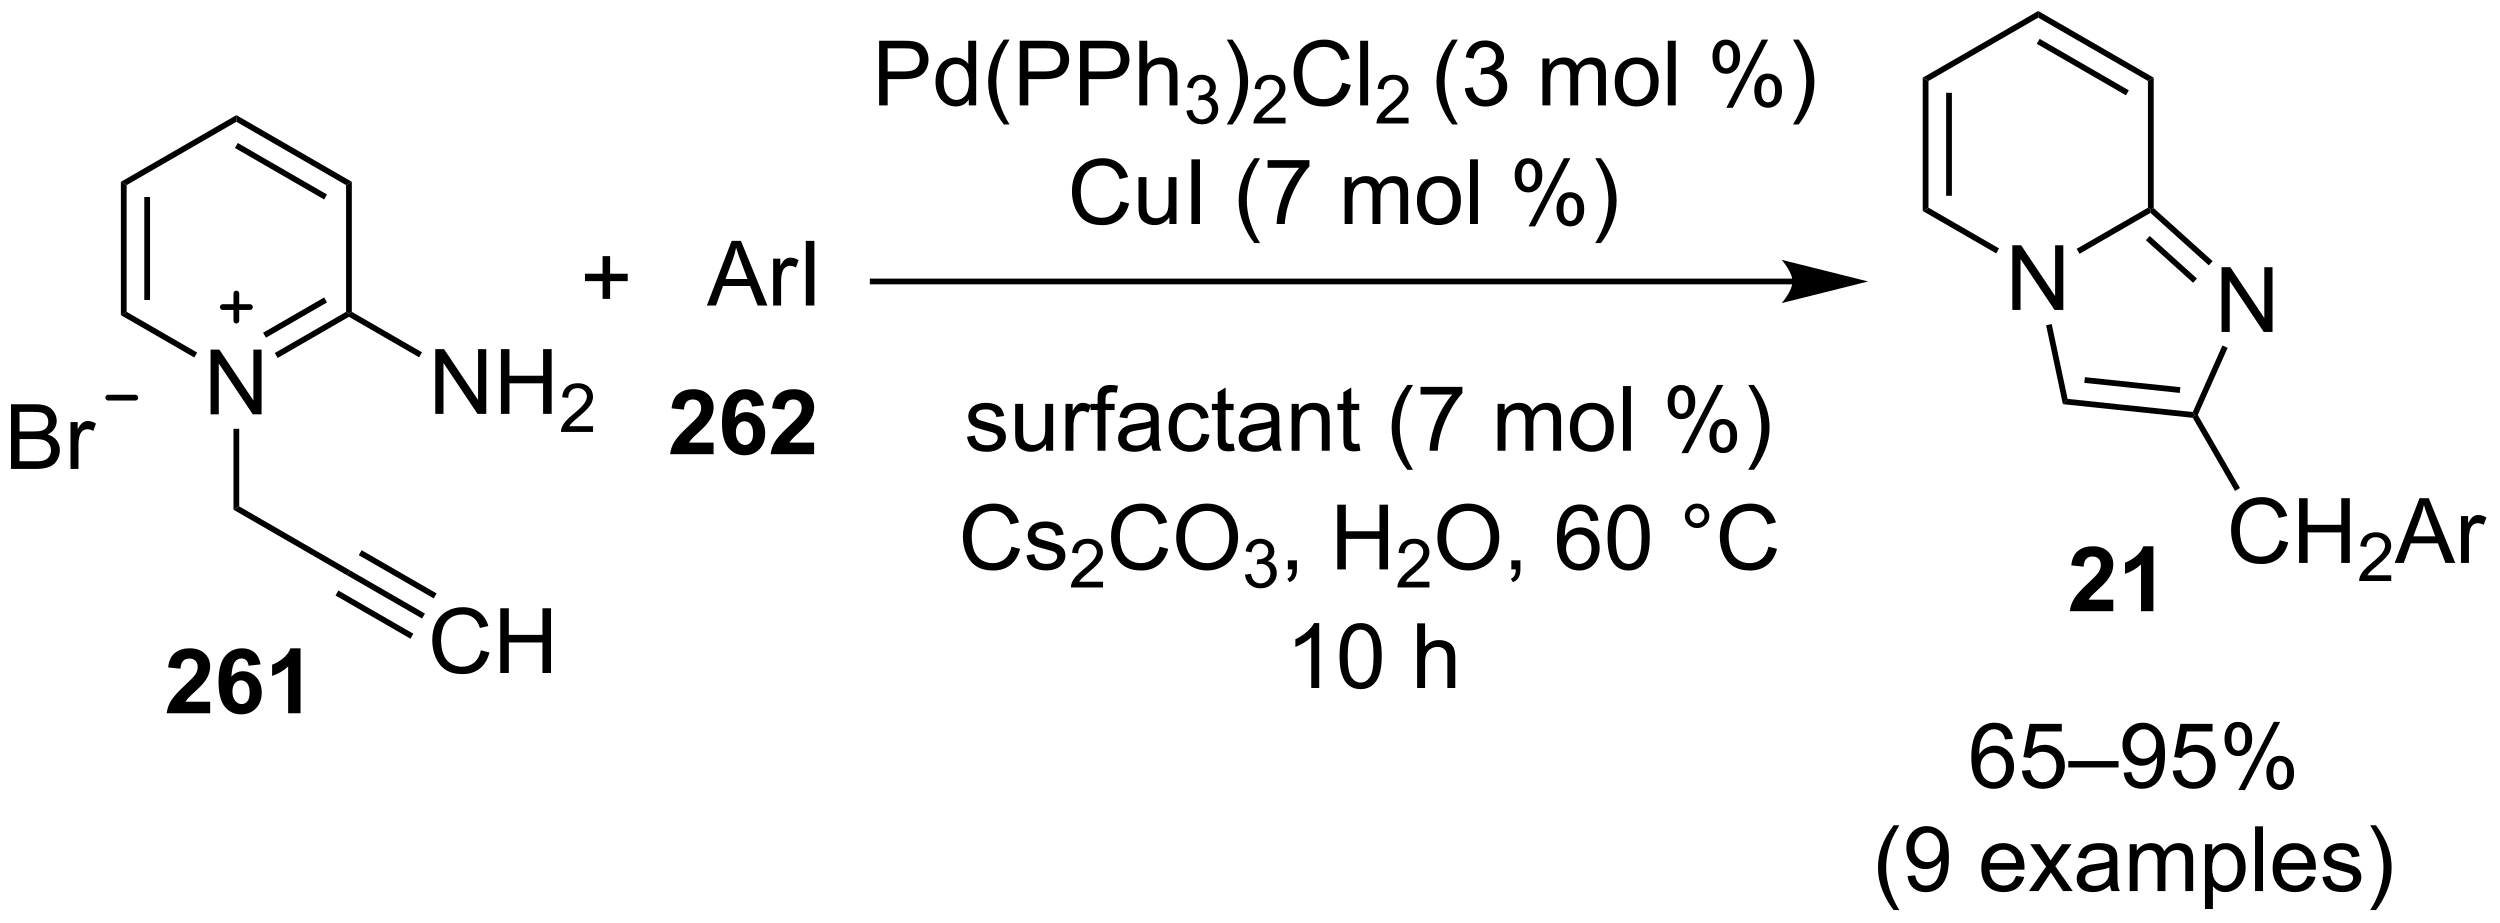 <?xml version="1.0" encoding="UTF-8"?>
<!DOCTYPE svg PUBLIC '-//W3C//DTD SVG 1.0//EN'
          'http://www.w3.org/TR/2001/REC-SVG-20010904/DTD/svg10.dtd'>
<svg stroke-dasharray="none" shape-rendering="auto" xmlns="http://www.w3.org/2000/svg" font-family="'Dialog'" text-rendering="auto" width="607" fill-opacity="1" color-interpolation="auto" color-rendering="auto" preserveAspectRatio="xMidYMid meet" font-size="12px" viewBox="0 0 607 224" fill="black" xmlns:xlink="http://www.w3.org/1999/xlink" stroke="black" image-rendering="auto" stroke-miterlimit="10" stroke-linecap="square" stroke-linejoin="miter" font-style="normal" stroke-width="1" height="224" stroke-dashoffset="0" font-weight="normal" stroke-opacity="1"
><!--Generated by the Batik Graphics2D SVG Generator--><defs id="genericDefs"
  /><g
  ><defs id="defs1"
    ><clipPath clipPathUnits="userSpaceOnUse" id="clipPath1"
      ><path d="M1.236 0.633 L228.618 0.633 L228.618 84.494 L1.236 84.494 L1.236 0.633 Z"
      /></clipPath
      ><clipPath clipPathUnits="userSpaceOnUse" id="clipPath2"
      ><path d="M0.364 17.524 L0.364 99.054 L221.424 99.054 L221.424 17.524 Z"
      /></clipPath
    ></defs
    ><g transform="scale(2.667,2.667) translate(-1.236,-0.633) matrix(1.029,0,0,1.029,0.861,-17.393)"
    ><path d="M18.994 54.177 L18.994 48.45 L19.773 48.45 L22.781 52.945 L22.781 48.45 L23.507 48.45 L23.507 54.177 L22.729 54.177 L19.721 49.677 L19.721 54.177 L18.994 54.177 Z" stroke="none" clip-path="url(#clipPath2)"
    /></g
    ><g transform="matrix(2.743,0,0,2.743,-0.998,-48.068)"
    ><path d="M11.063 33.617 L11.573 33.911 L11.573 45.125 L11.063 45.42 ZM13.135 34.96 L13.135 44.077 L13.645 44.077 L13.645 34.96 Z" stroke="none" clip-path="url(#clipPath2)"
    /></g
    ><g transform="matrix(2.743,0,0,2.743,-0.998,-48.068)"
    ><path d="M11.063 45.42 L11.573 45.125 L17.818 48.731 L17.563 49.172 Z" stroke="none" clip-path="url(#clipPath2)"
    /></g
    ><g transform="matrix(2.743,0,0,2.743,-0.998,-48.068)"
    ><path d="M24.942 49.21 L24.686 48.768 L30.997 45.125 L31.252 45.273 L31.252 45.567 ZM23.906 47.416 L29.308 44.297 L29.053 43.855 L23.651 46.974 Z" stroke="none" clip-path="url(#clipPath2)"
    /></g
    ><g transform="matrix(2.743,0,0,2.743,-0.998,-48.068)"
    ><path d="M31.507 45.125 L31.252 45.273 L30.997 45.125 L30.997 33.911 L31.507 33.617 Z" stroke="none" clip-path="url(#clipPath2)"
    /></g
    ><g transform="matrix(2.743,0,0,2.743,-0.998,-48.068)"
    ><path d="M31.507 33.617 L30.997 33.911 L21.285 28.304 L21.285 27.715 ZM29.308 34.739 L21.413 30.181 L21.157 30.622 L29.053 35.181 Z" stroke="none" clip-path="url(#clipPath2)"
    /></g
    ><g transform="matrix(2.743,0,0,2.743,-0.998,-48.068)"
    ><path d="M21.285 27.715 L21.285 28.304 L11.573 33.911 L11.063 33.617 Z" stroke="none" clip-path="url(#clipPath2)"
    /></g
    ><g transform="matrix(2.743,0,0,2.743,-0.998,-48.068)"
    ><path d="M21.03 55.481 L21.54 55.481 L21.54 62.348 L21.03 62.643 Z" stroke="none" clip-path="url(#clipPath2)"
    /></g
    ><g transform="matrix(2.743,0,0,2.743,-0.998,-48.068)"
    ><path d="M21.03 62.643 L21.54 62.348 L31.347 68.01 L31.087 68.449 Z" stroke="none" clip-path="url(#clipPath2)"
    /></g
    ><g transform="matrix(2.743,0,0,2.743,-0.998,-48.068)"
    ><path d="M38.893 54.157 L38.893 48.43 L39.672 48.43 L42.68 52.925 L42.68 48.43 L43.406 48.43 L43.406 54.157 L42.628 54.157 L39.62 49.657 L39.62 54.157 L38.893 54.157 ZM44.702 54.157 L44.702 48.43 L45.46 48.43 L45.46 50.782 L48.436 50.782 L48.436 48.43 L49.194 48.43 L49.194 54.157 L48.436 54.157 L48.436 51.456 L45.46 51.456 L45.46 54.157 L44.702 54.157 Z" stroke="none" clip-path="url(#clipPath2)"
    /></g
    ><g transform="matrix(2.743,0,0,2.743,-0.998,-48.068)"
    ><path d="M52.86 55.249 L52.86 55.757 L50.02 55.757 Q50.014 55.565 50.083 55.39 Q50.19 55.101 50.428 54.819 Q50.669 54.538 51.12 54.169 Q51.819 53.595 52.065 53.259 Q52.311 52.923 52.311 52.624 Q52.311 52.312 52.087 52.097 Q51.864 51.88 51.503 51.88 Q51.122 51.88 50.893 52.108 Q50.665 52.337 50.663 52.741 L50.12 52.687 Q50.177 52.079 50.54 51.763 Q50.903 51.444 51.514 51.444 Q52.134 51.444 52.493 51.788 Q52.854 52.13 52.854 52.636 Q52.854 52.894 52.749 53.144 Q52.643 53.392 52.397 53.667 Q52.153 53.942 51.585 54.423 Q51.11 54.821 50.975 54.964 Q50.841 55.106 50.753 55.249 L52.86 55.249 Z" stroke="none" clip-path="url(#clipPath2)"
    /></g
    ><g transform="matrix(2.743,0,0,2.743,-0.998,-48.068)"
    ><path d="M31.252 45.567 L31.252 45.273 L31.507 45.125 L37.717 48.711 L37.462 49.152 Z" stroke="none" clip-path="url(#clipPath2)"
    /></g
    ><g stroke-width="0.51" transform="matrix(2.743,0,0,2.743,-0.998,-48.068)" stroke-linejoin="round" stroke-linecap="round"
    ><path fill="none" d="M20.085 44.705 L22.485 44.705 M21.285 43.505 L21.285 45.905" clip-path="url(#clipPath2)"
    /></g
    ><g transform="matrix(2.743,0,0,2.743,-0.998,-48.068)"
    ><path d="M42.931 75.086 L43.688 75.276 Q43.451 76.211 42.832 76.704 Q42.212 77.193 41.319 77.193 Q40.392 77.193 39.811 76.816 Q39.233 76.438 38.928 75.724 Q38.626 75.008 38.626 74.188 Q38.626 73.292 38.967 72.628 Q39.311 71.961 39.941 71.615 Q40.571 71.269 41.329 71.269 Q42.188 71.269 42.774 71.706 Q43.36 72.144 43.592 72.938 L42.845 73.112 Q42.647 72.487 42.267 72.204 Q41.889 71.917 41.313 71.917 Q40.654 71.917 40.209 72.235 Q39.767 72.55 39.587 73.084 Q39.407 73.618 39.407 74.183 Q39.407 74.915 39.621 75.459 Q39.834 76.003 40.282 76.274 Q40.733 76.542 41.256 76.542 Q41.892 76.542 42.332 76.175 Q42.774 75.808 42.931 75.086 ZM44.645 77.094 L44.645 71.368 L45.403 71.368 L45.403 73.719 L48.38 73.719 L48.38 71.368 L49.138 71.368 L49.138 77.094 L48.38 77.094 L48.38 74.394 L45.403 74.394 L45.403 77.094 L44.645 77.094 Z" stroke="none" clip-path="url(#clipPath2)"
    /></g
    ><g transform="matrix(2.743,0,0,2.743,-0.998,-48.068)"
    ><path d="M31.087 68.449 L31.347 68.01 L37.979 71.834 L37.724 72.276 ZM32.119 66.667 L38.753 70.493 L39.008 70.05 L32.374 66.225 ZM30.061 70.235 L36.696 74.06 L36.95 73.618 L30.316 69.793 Z" stroke="none" clip-path="url(#clipPath2)"
    /></g
    ><g transform="matrix(2.743,0,0,2.743,-0.998,-48.068)"
    ><path d="M1.336 59.033 L1.336 53.307 L3.484 53.307 Q4.141 53.307 4.537 53.481 Q4.935 53.653 5.159 54.015 Q5.383 54.377 5.383 54.77 Q5.383 55.138 5.182 55.463 Q4.984 55.786 4.583 55.987 Q5.102 56.138 5.38 56.505 Q5.662 56.872 5.662 57.372 Q5.662 57.776 5.49 58.122 Q5.32 58.466 5.07 58.653 Q4.82 58.841 4.443 58.937 Q4.068 59.033 3.521 59.033 L1.336 59.033 ZM2.094 55.713 L3.333 55.713 Q3.836 55.713 4.055 55.645 Q4.344 55.559 4.49 55.362 Q4.638 55.161 4.638 54.862 Q4.638 54.575 4.5 54.359 Q4.365 54.143 4.109 54.062 Q3.857 53.981 3.24 53.981 L2.094 53.981 L2.094 55.713 ZM2.094 58.356 L3.521 58.356 Q3.888 58.356 4.037 58.33 Q4.297 58.283 4.471 58.174 Q4.648 58.065 4.76 57.856 Q4.875 57.645 4.875 57.372 Q4.875 57.052 4.711 56.817 Q4.547 56.58 4.255 56.484 Q3.966 56.388 3.419 56.388 L2.094 56.388 L2.094 58.356 ZM6.607 59.033 L6.607 54.885 L7.24 54.885 L7.24 55.513 Q7.482 55.073 7.685 54.932 Q7.891 54.791 8.138 54.791 Q8.492 54.791 8.859 55.018 L8.617 55.669 Q8.359 55.518 8.102 55.518 Q7.872 55.518 7.688 55.656 Q7.505 55.794 7.427 56.041 Q7.31 56.416 7.31 56.862 L7.31 59.033 L6.607 59.033 Z" stroke="none" clip-path="url(#clipPath2)"
    /></g
    ><g stroke-width="0.51" transform="matrix(2.743,0,0,2.743,-0.998,-48.068)" stroke-linejoin="round" stroke-linecap="round"
    ><path fill="none" d="M9.943 52.722 L12.343 52.722" clip-path="url(#clipPath2)"
    /></g
    ><g transform="matrix(2.743,0,0,2.743,-0.998,-48.068)"
    ><path d="M53.704 43.98 L53.704 42.409 L52.144 42.409 L52.144 41.753 L53.704 41.753 L53.704 40.196 L54.368 40.196 L54.368 41.753 L55.925 41.753 L55.925 42.409 L54.368 42.409 L54.368 43.98 L53.704 43.98 Z" stroke="none" clip-path="url(#clipPath2)"
    /></g
    ><g transform="matrix(2.743,0,0,2.743,-0.998,-48.068)"
    ><path d="M62.931 44.571 L65.131 38.844 L65.949 38.844 L68.293 44.571 L67.428 44.571 L66.761 42.837 L64.365 42.837 L63.738 44.571 L62.931 44.571 ZM64.584 42.219 L66.527 42.219 L65.928 40.633 Q65.654 39.909 65.522 39.446 Q65.412 39.995 65.214 40.54 L64.584 42.219 ZM68.8 44.571 L68.8 40.422 L69.433 40.422 L69.433 41.05 Q69.675 40.61 69.878 40.469 Q70.084 40.329 70.332 40.329 Q70.686 40.329 71.053 40.555 L70.811 41.206 Q70.553 41.055 70.295 41.055 Q70.066 41.055 69.881 41.193 Q69.699 41.331 69.621 41.579 Q69.503 41.954 69.503 42.399 L69.503 44.571 L68.8 44.571 ZM71.691 44.571 L71.691 38.844 L72.449 38.844 L72.449 44.571 L71.691 44.571 Z" stroke="none" clip-path="url(#clipPath2)"
    /></g
    ><g transform="matrix(2.743,0,0,2.743,-0.998,-48.068)"
    ><path d="M78.179 26.854 L78.179 21.127 L80.34 21.127 Q80.91 21.127 81.21 21.182 Q81.632 21.252 81.916 21.45 Q82.202 21.645 82.376 22.002 Q82.551 22.356 82.551 22.784 Q82.551 23.513 82.085 24.02 Q81.621 24.526 80.405 24.526 L78.936 24.526 L78.936 26.854 L78.179 26.854 ZM78.936 23.849 L80.418 23.849 Q81.153 23.849 81.46 23.575 Q81.77 23.302 81.77 22.807 Q81.77 22.448 81.587 22.192 Q81.405 21.934 81.108 21.854 Q80.918 21.802 80.403 21.802 L78.936 21.802 L78.936 23.849 ZM86.116 26.854 L86.116 26.33 Q85.723 26.948 84.957 26.948 Q84.46 26.948 84.043 26.674 Q83.629 26.401 83.4 25.911 Q83.171 25.419 83.171 24.784 Q83.171 24.161 83.376 23.656 Q83.585 23.151 83.999 22.882 Q84.413 22.612 84.926 22.612 Q85.301 22.612 85.593 22.77 Q85.887 22.927 86.069 23.182 L86.069 21.127 L86.77 21.127 L86.77 26.854 L86.116 26.854 ZM83.895 24.784 Q83.895 25.58 84.231 25.976 Q84.567 26.369 85.022 26.369 Q85.483 26.369 85.806 25.992 Q86.129 25.614 86.129 24.841 Q86.129 23.989 85.801 23.591 Q85.473 23.192 84.991 23.192 Q84.522 23.192 84.207 23.575 Q83.895 23.958 83.895 24.784 ZM89.219 28.539 Q88.636 27.804 88.232 26.82 Q87.831 25.833 87.831 24.778 Q87.831 23.849 88.133 22.997 Q88.485 22.01 89.219 21.028 L89.722 21.028 Q89.25 21.841 89.097 22.19 Q88.86 22.729 88.722 23.315 Q88.555 24.044 88.555 24.784 Q88.555 26.661 89.722 28.539 L89.219 28.539 ZM90.628 26.854 L90.628 21.127 L92.789 21.127 Q93.36 21.127 93.659 21.182 Q94.081 21.252 94.365 21.45 Q94.651 21.645 94.826 22.002 Q95 22.356 95 22.784 Q95 23.513 94.534 24.02 Q94.07 24.526 92.854 24.526 L91.386 24.526 L91.386 26.854 L90.628 26.854 ZM91.386 23.849 L92.867 23.849 Q93.602 23.849 93.909 23.575 Q94.219 23.302 94.219 22.807 Q94.219 22.448 94.037 22.192 Q93.854 21.934 93.558 21.854 Q93.367 21.802 92.852 21.802 L91.386 21.802 L91.386 23.849 ZM95.964 26.854 L95.964 21.127 L98.125 21.127 Q98.695 21.127 98.995 21.182 Q99.417 21.252 99.701 21.45 Q99.987 21.645 100.162 22.002 Q100.336 22.356 100.336 22.784 Q100.336 23.513 99.87 24.02 Q99.406 24.526 98.19 24.526 L96.722 24.526 L96.722 26.854 L95.964 26.854 ZM96.722 23.849 L98.203 23.849 Q98.938 23.849 99.245 23.575 Q99.555 23.302 99.555 22.807 Q99.555 22.448 99.373 22.192 Q99.19 21.934 98.893 21.854 Q98.703 21.802 98.188 21.802 L96.722 21.802 L96.722 23.849 ZM101.211 26.854 L101.211 21.127 L101.914 21.127 L101.914 23.182 Q102.406 22.612 103.156 22.612 Q103.617 22.612 103.956 22.794 Q104.297 22.974 104.443 23.294 Q104.589 23.614 104.589 24.224 L104.589 26.854 L103.886 26.854 L103.886 24.224 Q103.886 23.698 103.656 23.458 Q103.43 23.216 103.011 23.216 Q102.698 23.216 102.422 23.38 Q102.149 23.541 102.031 23.82 Q101.914 24.096 101.914 24.583 L101.914 26.854 L101.211 26.854 Z" stroke="none" clip-path="url(#clipPath2)"
    /></g
    ><g transform="matrix(2.743,0,0,2.743,-0.998,-48.068)"
    ><path d="M105.384 27.319 L105.911 27.249 Q106.003 27.698 106.22 27.895 Q106.438 28.093 106.753 28.093 Q107.124 28.093 107.38 27.835 Q107.638 27.577 107.638 27.196 Q107.638 26.833 107.399 26.598 Q107.163 26.362 106.796 26.362 Q106.647 26.362 106.425 26.421 L106.483 25.958 Q106.536 25.964 106.567 25.964 Q106.905 25.964 107.175 25.788 Q107.444 25.612 107.444 25.245 Q107.444 24.956 107.247 24.766 Q107.052 24.575 106.741 24.575 Q106.433 24.575 106.228 24.768 Q106.022 24.962 105.964 25.348 L105.436 25.255 Q105.534 24.723 105.876 24.432 Q106.22 24.141 106.73 24.141 Q107.081 24.141 107.376 24.292 Q107.673 24.442 107.829 24.704 Q107.985 24.964 107.985 25.256 Q107.985 25.536 107.835 25.764 Q107.686 25.993 107.394 26.128 Q107.774 26.215 107.985 26.493 Q108.196 26.768 108.196 27.184 Q108.196 27.747 107.786 28.139 Q107.376 28.53 106.749 28.53 Q106.184 28.53 105.809 28.194 Q105.436 27.856 105.384 27.319 Z" stroke="none" clip-path="url(#clipPath2)"
    /></g
    ><g transform="matrix(2.743,0,0,2.743,-0.998,-48.068)"
    ><path d="M109.458 28.539 L108.953 28.539 Q110.122 26.661 110.122 24.784 Q110.122 24.049 109.953 23.325 Q109.82 22.739 109.583 22.2 Q109.43 21.849 108.953 21.028 L109.458 21.028 Q110.193 22.01 110.544 22.997 Q110.844 23.849 110.844 24.778 Q110.844 25.833 110.44 26.82 Q110.036 27.804 109.458 28.539 Z" stroke="none" clip-path="url(#clipPath2)"
    /></g
    ><g transform="matrix(2.743,0,0,2.743,-0.998,-48.068)"
    ><path d="M114.154 27.946 L114.154 28.454 L111.314 28.454 Q111.308 28.262 111.377 28.087 Q111.484 27.798 111.722 27.516 Q111.963 27.235 112.414 26.866 Q113.113 26.292 113.359 25.956 Q113.605 25.62 113.605 25.321 Q113.605 25.009 113.381 24.794 Q113.158 24.577 112.797 24.577 Q112.416 24.577 112.187 24.805 Q111.959 25.034 111.957 25.438 L111.414 25.384 Q111.471 24.776 111.834 24.46 Q112.197 24.141 112.808 24.141 Q113.428 24.141 113.787 24.485 Q114.148 24.827 114.148 25.333 Q114.148 25.59 114.043 25.84 Q113.937 26.089 113.691 26.364 Q113.447 26.639 112.879 27.12 Q112.404 27.518 112.269 27.661 Q112.135 27.803 112.047 27.946 L114.154 27.946 Z" stroke="none" clip-path="url(#clipPath2)"
    /></g
    ><g transform="matrix(2.743,0,0,2.743,-0.998,-48.068)"
    ><path d="M119.173 24.846 L119.931 25.036 Q119.694 25.971 119.074 26.463 Q118.454 26.953 117.561 26.953 Q116.634 26.953 116.053 26.575 Q115.475 26.198 115.17 25.484 Q114.868 24.768 114.868 23.948 Q114.868 23.052 115.209 22.388 Q115.553 21.721 116.183 21.375 Q116.814 21.028 117.571 21.028 Q118.431 21.028 119.017 21.466 Q119.603 21.903 119.834 22.698 L119.087 22.872 Q118.889 22.247 118.509 21.963 Q118.131 21.677 117.556 21.677 Q116.897 21.677 116.451 21.994 Q116.009 22.309 115.829 22.843 Q115.649 23.377 115.649 23.942 Q115.649 24.674 115.863 25.218 Q116.076 25.763 116.524 26.034 Q116.975 26.302 117.498 26.302 Q118.134 26.302 118.574 25.934 Q119.017 25.567 119.173 24.846 ZM120.76 26.854 L120.76 21.127 L121.463 21.127 L121.463 26.854 L120.76 26.854 Z" stroke="none" clip-path="url(#clipPath2)"
    /></g
    ><g transform="matrix(2.743,0,0,2.743,-0.998,-48.068)"
    ><path d="M125.046 27.946 L125.046 28.454 L122.206 28.454 Q122.2 28.262 122.268 28.087 Q122.376 27.798 122.614 27.516 Q122.854 27.235 123.305 26.866 Q124.005 26.292 124.251 25.956 Q124.497 25.62 124.497 25.321 Q124.497 25.009 124.272 24.794 Q124.05 24.577 123.688 24.577 Q123.308 24.577 123.079 24.805 Q122.85 25.034 122.849 25.438 L122.305 25.384 Q122.362 24.776 122.725 24.46 Q123.089 24.141 123.7 24.141 Q124.319 24.141 124.679 24.485 Q125.04 24.827 125.04 25.333 Q125.04 25.59 124.934 25.84 Q124.829 26.089 124.583 26.364 Q124.339 26.639 123.77 27.12 Q123.296 27.518 123.161 27.661 Q123.026 27.803 122.938 27.946 L125.046 27.946 Z" stroke="none" clip-path="url(#clipPath2)"
    /></g
    ><g transform="matrix(2.743,0,0,2.743,-0.998,-48.068)"
    ><path d="M128.901 28.539 Q128.317 27.804 127.914 26.82 Q127.513 25.833 127.513 24.778 Q127.513 23.849 127.815 22.997 Q128.166 22.01 128.901 21.028 L129.403 21.028 Q128.932 21.841 128.778 22.19 Q128.541 22.729 128.403 23.315 Q128.237 24.044 128.237 24.784 Q128.237 26.661 129.403 28.539 L128.901 28.539 ZM130.028 25.341 L130.731 25.247 Q130.854 25.846 131.143 26.109 Q131.434 26.372 131.854 26.372 Q132.349 26.372 132.69 26.028 Q133.033 25.684 133.033 25.177 Q133.033 24.692 132.716 24.38 Q132.401 24.065 131.911 24.065 Q131.713 24.065 131.416 24.143 L131.494 23.526 Q131.565 23.534 131.606 23.534 Q132.057 23.534 132.416 23.299 Q132.776 23.065 132.776 22.575 Q132.776 22.19 132.513 21.937 Q132.252 21.682 131.838 21.682 Q131.427 21.682 131.153 21.94 Q130.88 22.198 130.802 22.713 L130.099 22.588 Q130.229 21.88 130.684 21.492 Q131.143 21.104 131.822 21.104 Q132.291 21.104 132.684 21.304 Q133.08 21.505 133.289 21.854 Q133.497 22.2 133.497 22.591 Q133.497 22.963 133.296 23.268 Q133.099 23.573 132.708 23.752 Q133.216 23.869 133.497 24.239 Q133.778 24.606 133.778 25.161 Q133.778 25.911 133.231 26.434 Q132.684 26.955 131.849 26.955 Q131.096 26.955 130.596 26.507 Q130.099 26.057 130.028 25.341 ZM136.893 26.854 L136.893 22.705 L137.52 22.705 L137.52 23.286 Q137.716 22.981 138.039 22.797 Q138.364 22.612 138.778 22.612 Q139.239 22.612 139.533 22.804 Q139.83 22.994 139.95 23.338 Q140.442 22.612 141.231 22.612 Q141.849 22.612 142.179 22.953 Q142.513 23.294 142.513 24.005 L142.513 26.854 L141.815 26.854 L141.815 24.239 Q141.815 23.817 141.744 23.632 Q141.677 23.448 141.497 23.336 Q141.317 23.221 141.075 23.221 Q140.638 23.221 140.349 23.513 Q140.059 23.802 140.059 24.442 L140.059 26.854 L139.356 26.854 L139.356 24.159 Q139.356 23.69 139.184 23.455 Q139.013 23.221 138.622 23.221 Q138.325 23.221 138.072 23.377 Q137.822 23.534 137.708 23.836 Q137.596 24.135 137.596 24.7 L137.596 26.854 L136.893 26.854 ZM143.294 24.778 Q143.294 23.627 143.934 23.073 Q144.471 22.612 145.239 22.612 Q146.096 22.612 146.638 23.172 Q147.182 23.731 147.182 24.721 Q147.182 25.52 146.94 25.981 Q146.7 26.44 146.242 26.695 Q145.783 26.948 145.239 26.948 Q144.369 26.948 143.83 26.39 Q143.294 25.83 143.294 24.778 ZM144.018 24.778 Q144.018 25.575 144.364 25.974 Q144.713 26.369 145.239 26.369 Q145.763 26.369 146.109 25.971 Q146.458 25.573 146.458 24.755 Q146.458 23.987 146.109 23.591 Q145.76 23.192 145.239 23.192 Q144.713 23.192 144.364 23.588 Q144.018 23.981 144.018 24.778 ZM147.99 26.854 L147.99 21.127 L148.694 21.127 L148.694 26.854 L147.99 26.854 ZM151.944 22.502 Q151.944 21.888 152.251 21.458 Q152.561 21.028 153.147 21.028 Q153.686 21.028 154.037 21.414 Q154.392 21.799 154.392 22.544 Q154.392 23.27 154.035 23.664 Q153.678 24.057 153.155 24.057 Q152.634 24.057 152.287 23.672 Q151.944 23.284 151.944 22.502 ZM153.165 21.513 Q152.905 21.513 152.73 21.739 Q152.555 21.966 152.555 22.573 Q152.555 23.122 152.73 23.349 Q152.907 23.573 153.165 23.573 Q153.43 23.573 153.605 23.346 Q153.78 23.119 153.78 22.518 Q153.78 21.963 153.602 21.739 Q153.428 21.513 153.165 21.513 ZM153.17 27.065 L156.303 21.028 L156.873 21.028 L153.751 27.065 L153.17 27.065 ZM155.647 25.51 Q155.647 24.893 155.954 24.466 Q156.264 24.036 156.852 24.036 Q157.392 24.036 157.746 24.422 Q158.1 24.807 158.1 25.552 Q158.1 26.278 157.74 26.672 Q157.384 27.065 156.858 27.065 Q156.337 27.065 155.99 26.677 Q155.647 26.286 155.647 25.51 ZM156.873 24.52 Q156.608 24.52 156.433 24.747 Q156.259 24.974 156.259 25.58 Q156.259 26.127 156.433 26.354 Q156.61 26.58 156.868 26.58 Q157.139 26.58 157.311 26.354 Q157.485 26.127 157.485 25.526 Q157.485 24.971 157.308 24.747 Q157.134 24.52 156.873 24.52 ZM159.58 28.539 L159.075 28.539 Q160.244 26.661 160.244 24.784 Q160.244 24.049 160.075 23.325 Q159.942 22.739 159.705 22.2 Q159.552 21.849 159.075 21.028 L159.58 21.028 Q160.315 22.01 160.666 22.997 Q160.966 23.849 160.966 24.778 Q160.966 25.833 160.562 26.82 Q160.158 27.804 159.58 28.539 Z" stroke="none" clip-path="url(#clipPath2)"
    /></g
    ><g transform="matrix(2.743,0,0,2.743,-0.998,-48.068)"
    ><path d="M99.553 35.346 L100.31 35.536 Q100.073 36.471 99.454 36.963 Q98.834 37.453 97.941 37.453 Q97.014 37.453 96.433 37.075 Q95.855 36.698 95.55 35.984 Q95.248 35.268 95.248 34.448 Q95.248 33.552 95.589 32.888 Q95.933 32.221 96.563 31.875 Q97.193 31.528 97.951 31.528 Q98.81 31.528 99.396 31.966 Q99.982 32.403 100.214 33.198 L99.467 33.372 Q99.269 32.747 98.889 32.463 Q98.511 32.177 97.935 32.177 Q97.277 32.177 96.831 32.494 Q96.389 32.809 96.209 33.343 Q96.029 33.877 96.029 34.442 Q96.029 35.174 96.243 35.718 Q96.456 36.263 96.904 36.533 Q97.355 36.802 97.878 36.802 Q98.514 36.802 98.954 36.434 Q99.396 36.067 99.553 35.346 ZM103.874 37.354 L103.874 36.744 Q103.39 37.448 102.556 37.448 Q102.189 37.448 101.872 37.307 Q101.554 37.166 101.398 36.953 Q101.244 36.739 101.181 36.432 Q101.14 36.224 101.14 35.776 L101.14 33.205 L101.843 33.205 L101.843 35.505 Q101.843 36.057 101.885 36.247 Q101.952 36.526 102.166 36.684 Q102.382 36.841 102.697 36.841 Q103.015 36.841 103.291 36.679 Q103.57 36.518 103.684 36.239 Q103.799 35.958 103.799 35.427 L103.799 33.205 L104.502 33.205 L104.502 37.354 L103.874 37.354 ZM105.823 37.354 L105.823 31.627 L106.581 31.627 L106.581 37.354 L105.823 37.354 ZM111.394 39.039 Q110.81 38.304 110.407 37.32 Q110.006 36.333 110.006 35.278 Q110.006 34.349 110.308 33.497 Q110.659 32.51 111.394 31.528 L111.896 31.528 Q111.425 32.341 111.271 32.69 Q111.034 33.229 110.896 33.815 Q110.73 34.544 110.73 35.283 Q110.73 37.161 111.896 39.039 L111.394 39.039 ZM112.566 32.377 L112.566 31.7 L116.271 31.7 L116.271 32.247 Q115.725 32.83 115.188 33.797 Q114.652 34.76 114.357 35.778 Q114.146 36.497 114.089 37.354 L113.365 37.354 Q113.378 36.677 113.631 35.721 Q113.886 34.763 114.36 33.875 Q114.834 32.987 115.37 32.377 L112.566 32.377 ZM119.386 37.354 L119.386 33.205 L120.014 33.205 L120.014 33.786 Q120.209 33.481 120.532 33.297 Q120.857 33.112 121.271 33.112 Q121.732 33.112 122.027 33.304 Q122.323 33.494 122.443 33.838 Q122.935 33.112 123.725 33.112 Q124.342 33.112 124.672 33.453 Q125.006 33.794 125.006 34.505 L125.006 37.354 L124.308 37.354 L124.308 34.739 Q124.308 34.317 124.237 34.132 Q124.17 33.948 123.99 33.836 Q123.81 33.721 123.568 33.721 Q123.131 33.721 122.842 34.013 Q122.553 34.302 122.553 34.942 L122.553 37.354 L121.85 37.354 L121.85 34.658 Q121.85 34.19 121.678 33.955 Q121.506 33.721 121.115 33.721 Q120.818 33.721 120.566 33.877 Q120.316 34.033 120.201 34.336 Q120.089 34.635 120.089 35.2 L120.089 37.354 L119.386 37.354 ZM125.787 35.278 Q125.787 34.127 126.428 33.573 Q126.964 33.112 127.732 33.112 Q128.589 33.112 129.131 33.672 Q129.675 34.231 129.675 35.221 Q129.675 36.02 129.433 36.481 Q129.193 36.94 128.735 37.195 Q128.277 37.448 127.732 37.448 Q126.862 37.448 126.323 36.89 Q125.787 36.33 125.787 35.278 ZM126.511 35.278 Q126.511 36.075 126.857 36.474 Q127.206 36.869 127.732 36.869 Q128.256 36.869 128.602 36.471 Q128.951 36.073 128.951 35.255 Q128.951 34.487 128.602 34.091 Q128.253 33.692 127.732 33.692 Q127.206 33.692 126.857 34.088 Q126.511 34.481 126.511 35.278 ZM130.484 37.354 L130.484 31.627 L131.187 31.627 L131.187 37.354 L130.484 37.354 ZM134.437 33.002 Q134.437 32.388 134.744 31.958 Q135.054 31.528 135.64 31.528 Q136.179 31.528 136.53 31.914 Q136.885 32.299 136.885 33.044 Q136.885 33.77 136.528 34.164 Q136.171 34.557 135.648 34.557 Q135.127 34.557 134.78 34.172 Q134.437 33.783 134.437 33.002 ZM135.658 32.013 Q135.398 32.013 135.223 32.239 Q135.049 32.466 135.049 33.073 Q135.049 33.622 135.223 33.849 Q135.4 34.073 135.658 34.073 Q135.924 34.073 136.098 33.846 Q136.273 33.619 136.273 33.018 Q136.273 32.463 136.096 32.239 Q135.921 32.013 135.658 32.013 ZM135.663 37.565 L138.796 31.528 L139.366 31.528 L136.244 37.565 L135.663 37.565 ZM138.14 36.01 Q138.14 35.393 138.447 34.966 Q138.757 34.536 139.346 34.536 Q139.885 34.536 140.239 34.922 Q140.593 35.307 140.593 36.052 Q140.593 36.778 140.234 37.172 Q139.877 37.565 139.351 37.565 Q138.83 37.565 138.484 37.177 Q138.14 36.786 138.14 36.01 ZM139.366 35.02 Q139.101 35.02 138.926 35.247 Q138.752 35.474 138.752 36.08 Q138.752 36.627 138.926 36.854 Q139.103 37.08 139.361 37.08 Q139.632 37.08 139.804 36.854 Q139.978 36.627 139.978 36.026 Q139.978 35.471 139.801 35.247 Q139.627 35.02 139.366 35.02 ZM142.073 39.039 L141.568 39.039 Q142.738 37.161 142.738 35.283 Q142.738 34.549 142.568 33.825 Q142.435 33.239 142.198 32.7 Q142.045 32.349 141.568 31.528 L142.073 31.528 Q142.808 32.51 143.159 33.497 Q143.459 34.349 143.459 35.278 Q143.459 36.333 143.055 37.32 Q142.652 38.304 142.073 39.039 Z" stroke="none" clip-path="url(#clipPath2)"
    /></g
    ><g transform="matrix(2.743,0,0,2.743,-0.998,-48.068)"
    ><path d="M85.957 56.184 L86.652 56.075 Q86.709 56.494 86.978 56.718 Q87.246 56.939 87.725 56.939 Q88.209 56.939 88.444 56.741 Q88.678 56.544 88.678 56.278 Q88.678 56.041 88.472 55.903 Q88.326 55.809 87.754 55.666 Q86.98 55.471 86.681 55.327 Q86.381 55.184 86.228 54.934 Q86.074 54.681 86.074 54.377 Q86.074 54.098 86.199 53.864 Q86.326 53.627 86.545 53.471 Q86.709 53.348 86.993 53.265 Q87.277 53.181 87.6 53.181 Q88.09 53.181 88.457 53.322 Q88.826 53.463 89.001 53.702 Q89.178 53.942 89.246 54.346 L88.558 54.439 Q88.511 54.119 88.285 53.939 Q88.061 53.76 87.652 53.76 Q87.168 53.76 86.959 53.921 Q86.754 54.08 86.754 54.294 Q86.754 54.431 86.84 54.541 Q86.925 54.653 87.108 54.728 Q87.215 54.767 87.73 54.908 Q88.475 55.106 88.769 55.234 Q89.066 55.361 89.233 55.603 Q89.402 55.846 89.402 56.205 Q89.402 56.556 89.196 56.866 Q88.99 57.176 88.603 57.348 Q88.217 57.517 87.73 57.517 Q86.92 57.517 86.496 57.181 Q86.074 56.846 85.957 56.184 ZM92.957 57.424 L92.957 56.814 Q92.472 57.517 91.639 57.517 Q91.272 57.517 90.954 57.377 Q90.636 57.236 90.48 57.023 Q90.326 56.809 90.264 56.502 Q90.222 56.294 90.222 55.846 L90.222 53.275 L90.925 53.275 L90.925 55.575 Q90.925 56.127 90.967 56.317 Q91.035 56.596 91.248 56.754 Q91.465 56.911 91.78 56.911 Q92.097 56.911 92.373 56.749 Q92.652 56.588 92.767 56.309 Q92.881 56.028 92.881 55.497 L92.881 53.275 L93.584 53.275 L93.584 57.424 L92.957 57.424 ZM94.679 57.424 L94.679 53.275 L95.312 53.275 L95.312 53.903 Q95.554 53.463 95.757 53.322 Q95.963 53.181 96.211 53.181 Q96.565 53.181 96.932 53.408 L96.69 54.059 Q96.432 53.908 96.174 53.908 Q95.945 53.908 95.76 54.046 Q95.578 54.184 95.5 54.431 Q95.382 54.806 95.382 55.252 L95.382 57.424 L94.679 57.424 ZM97.518 57.424 L97.518 53.822 L96.898 53.822 L96.898 53.275 L97.518 53.275 L97.518 52.833 Q97.518 52.416 97.593 52.213 Q97.695 51.939 97.95 51.77 Q98.205 51.598 98.666 51.598 Q98.963 51.598 99.323 51.669 L99.218 52.283 Q99 52.244 98.804 52.244 Q98.484 52.244 98.351 52.382 Q98.218 52.517 98.218 52.892 L98.218 53.275 L99.026 53.275 L99.026 53.822 L98.218 53.822 L98.218 57.424 L97.518 57.424 ZM102.28 56.911 Q101.889 57.244 101.527 57.382 Q101.168 57.517 100.754 57.517 Q100.069 57.517 99.701 57.184 Q99.334 56.848 99.334 56.33 Q99.334 56.025 99.472 55.773 Q99.613 55.52 99.837 55.369 Q100.061 55.215 100.342 55.137 Q100.55 55.083 100.967 55.033 Q101.819 54.931 102.222 54.791 Q102.225 54.645 102.225 54.606 Q102.225 54.176 102.027 54.002 Q101.756 53.762 101.225 53.762 Q100.73 53.762 100.493 53.937 Q100.256 54.111 100.144 54.551 L99.457 54.458 Q99.55 54.017 99.764 53.747 Q99.98 53.473 100.386 53.327 Q100.793 53.181 101.326 53.181 Q101.858 53.181 102.189 53.306 Q102.522 53.431 102.678 53.622 Q102.834 53.809 102.897 54.098 Q102.933 54.278 102.933 54.747 L102.933 55.684 Q102.933 56.666 102.978 56.926 Q103.022 57.184 103.155 57.424 L102.42 57.424 Q102.311 57.205 102.28 56.911 ZM102.222 55.34 Q101.84 55.497 101.074 55.606 Q100.639 55.669 100.459 55.747 Q100.28 55.825 100.181 55.976 Q100.084 56.127 100.084 56.309 Q100.084 56.59 100.298 56.778 Q100.511 56.965 100.92 56.965 Q101.326 56.965 101.642 56.788 Q101.959 56.611 102.108 56.301 Q102.222 56.064 102.222 55.598 L102.222 55.34 ZM106.729 55.903 L107.421 55.994 Q107.307 56.708 106.841 57.114 Q106.375 57.517 105.695 57.517 Q104.843 57.517 104.325 56.96 Q103.807 56.403 103.807 55.364 Q103.807 54.692 104.028 54.189 Q104.252 53.684 104.708 53.434 Q105.164 53.181 105.698 53.181 Q106.375 53.181 106.804 53.523 Q107.234 53.864 107.354 54.494 L106.671 54.598 Q106.573 54.181 106.325 53.971 Q106.078 53.76 105.726 53.76 Q105.195 53.76 104.862 54.14 Q104.531 54.52 104.531 55.346 Q104.531 56.181 104.851 56.562 Q105.171 56.939 105.687 56.939 Q106.101 56.939 106.377 56.687 Q106.656 56.431 106.729 55.903 ZM109.557 56.794 L109.659 57.416 Q109.362 57.478 109.127 57.478 Q108.745 57.478 108.534 57.359 Q108.323 57.236 108.237 57.038 Q108.151 56.84 108.151 56.208 L108.151 53.822 L107.635 53.822 L107.635 53.275 L108.151 53.275 L108.151 52.247 L108.851 51.825 L108.851 53.275 L109.557 53.275 L109.557 53.822 L108.851 53.822 L108.851 56.247 Q108.851 56.549 108.888 56.635 Q108.924 56.721 109.007 56.773 Q109.093 56.822 109.25 56.822 Q109.367 56.822 109.557 56.794 ZM112.951 56.911 Q112.561 57.244 112.199 57.382 Q111.84 57.517 111.425 57.517 Q110.74 57.517 110.373 57.184 Q110.006 56.848 110.006 56.33 Q110.006 56.025 110.144 55.773 Q110.285 55.52 110.509 55.369 Q110.733 55.215 111.014 55.137 Q111.222 55.083 111.639 55.033 Q112.49 54.931 112.894 54.791 Q112.897 54.645 112.897 54.606 Q112.897 54.176 112.699 54.002 Q112.428 53.762 111.897 53.762 Q111.402 53.762 111.165 53.937 Q110.928 54.111 110.816 54.551 L110.129 54.458 Q110.222 54.017 110.436 53.747 Q110.652 53.473 111.058 53.327 Q111.465 53.181 111.998 53.181 Q112.53 53.181 112.86 53.306 Q113.194 53.431 113.35 53.622 Q113.506 53.809 113.569 54.098 Q113.605 54.278 113.605 54.747 L113.605 55.684 Q113.605 56.666 113.649 56.926 Q113.694 57.184 113.826 57.424 L113.092 57.424 Q112.983 57.205 112.951 56.911 ZM112.894 55.34 Q112.511 55.497 111.746 55.606 Q111.311 55.669 111.131 55.747 Q110.951 55.825 110.853 55.976 Q110.756 56.127 110.756 56.309 Q110.756 56.59 110.97 56.778 Q111.183 56.965 111.592 56.965 Q111.998 56.965 112.314 56.788 Q112.631 56.611 112.78 56.301 Q112.894 56.064 112.894 55.598 L112.894 55.34 ZM114.695 57.424 L114.695 53.275 L115.328 53.275 L115.328 53.864 Q115.784 53.181 116.648 53.181 Q117.023 53.181 117.336 53.317 Q117.651 53.45 117.807 53.669 Q117.963 53.887 118.026 54.189 Q118.065 54.385 118.065 54.872 L118.065 57.424 L117.362 57.424 L117.362 54.9 Q117.362 54.471 117.278 54.257 Q117.198 54.044 116.989 53.919 Q116.781 53.791 116.5 53.791 Q116.049 53.791 115.724 54.077 Q115.398 54.361 115.398 55.158 L115.398 57.424 L114.695 57.424 ZM120.678 56.794 L120.78 57.416 Q120.483 57.478 120.248 57.478 Q119.865 57.478 119.655 57.359 Q119.444 57.236 119.358 57.038 Q119.272 56.84 119.272 56.208 L119.272 53.822 L118.756 53.822 L118.756 53.275 L119.272 53.275 L119.272 52.247 L119.972 51.825 L119.972 53.275 L120.678 53.275 L120.678 53.822 L119.972 53.822 L119.972 56.247 Q119.972 56.549 120.009 56.635 Q120.045 56.721 120.129 56.773 Q120.215 56.822 120.371 56.822 Q120.488 56.822 120.678 56.794 ZM124.933 59.109 Q124.35 58.374 123.946 57.39 Q123.545 56.403 123.545 55.348 Q123.545 54.419 123.847 53.567 Q124.199 52.58 124.933 51.598 L125.436 51.598 Q124.965 52.411 124.811 52.76 Q124.574 53.299 124.436 53.885 Q124.269 54.614 124.269 55.353 Q124.269 57.231 125.436 59.109 L124.933 59.109 ZM126.105 52.447 L126.105 51.77 L129.811 51.77 L129.811 52.317 Q129.264 52.9 128.727 53.866 Q128.191 54.83 127.897 55.848 Q127.686 56.567 127.629 57.424 L126.905 57.424 Q126.918 56.747 127.17 55.791 Q127.425 54.833 127.899 53.944 Q128.373 53.056 128.91 52.447 L126.105 52.447 ZM132.925 57.424 L132.925 53.275 L133.553 53.275 L133.553 53.856 Q133.748 53.551 134.071 53.366 Q134.397 53.181 134.811 53.181 Q135.272 53.181 135.566 53.374 Q135.863 53.564 135.983 53.908 Q136.475 53.181 137.264 53.181 Q137.881 53.181 138.212 53.523 Q138.545 53.864 138.545 54.575 L138.545 57.424 L137.847 57.424 L137.847 54.809 Q137.847 54.387 137.777 54.202 Q137.709 54.017 137.53 53.906 Q137.35 53.791 137.108 53.791 Q136.67 53.791 136.381 54.083 Q136.092 54.372 136.092 55.012 L136.092 57.424 L135.389 57.424 L135.389 54.728 Q135.389 54.26 135.217 54.025 Q135.045 53.791 134.655 53.791 Q134.358 53.791 134.105 53.947 Q133.855 54.103 133.74 54.406 Q133.629 54.705 133.629 55.27 L133.629 57.424 L132.925 57.424 ZM139.327 55.348 Q139.327 54.197 139.967 53.642 Q140.504 53.181 141.272 53.181 Q142.129 53.181 142.67 53.741 Q143.214 54.301 143.214 55.291 Q143.214 56.09 142.972 56.551 Q142.733 57.01 142.274 57.265 Q141.816 57.517 141.272 57.517 Q140.402 57.517 139.863 56.96 Q139.327 56.4 139.327 55.348 ZM140.05 55.348 Q140.05 56.145 140.397 56.544 Q140.746 56.939 141.272 56.939 Q141.795 56.939 142.142 56.541 Q142.49 56.142 142.49 55.325 Q142.49 54.556 142.142 54.161 Q141.793 53.762 141.272 53.762 Q140.746 53.762 140.397 54.158 Q140.05 54.551 140.05 55.348 ZM144.023 57.424 L144.023 51.697 L144.726 51.697 L144.726 57.424 L144.023 57.424 ZM147.976 53.072 Q147.976 52.458 148.284 52.028 Q148.593 51.598 149.179 51.598 Q149.718 51.598 150.07 51.984 Q150.424 52.369 150.424 53.114 Q150.424 53.84 150.067 54.234 Q149.711 54.627 149.187 54.627 Q148.666 54.627 148.32 54.241 Q147.976 53.853 147.976 53.072 ZM149.198 52.083 Q148.937 52.083 148.763 52.309 Q148.588 52.536 148.588 53.142 Q148.588 53.692 148.763 53.919 Q148.94 54.142 149.198 54.142 Q149.463 54.142 149.638 53.916 Q149.812 53.689 149.812 53.088 Q149.812 52.533 149.635 52.309 Q149.461 52.083 149.198 52.083 ZM149.203 57.635 L152.336 51.598 L152.906 51.598 L149.784 57.635 L149.203 57.635 ZM151.679 56.08 Q151.679 55.463 151.987 55.036 Q152.297 54.606 152.885 54.606 Q153.424 54.606 153.778 54.991 Q154.132 55.377 154.132 56.122 Q154.132 56.848 153.773 57.241 Q153.416 57.635 152.89 57.635 Q152.369 57.635 152.023 57.247 Q151.679 56.856 151.679 56.08 ZM152.906 55.09 Q152.64 55.09 152.466 55.317 Q152.291 55.544 152.291 56.15 Q152.291 56.697 152.466 56.924 Q152.643 57.15 152.901 57.15 Q153.172 57.15 153.343 56.924 Q153.518 56.697 153.518 56.096 Q153.518 55.541 153.341 55.317 Q153.166 55.09 152.906 55.09 ZM155.613 59.109 L155.108 59.109 Q156.277 57.231 156.277 55.353 Q156.277 54.619 156.108 53.895 Q155.975 53.309 155.738 52.77 Q155.584 52.419 155.108 51.598 L155.613 51.598 Q156.347 52.58 156.699 53.567 Q156.998 54.419 156.998 55.348 Q156.998 56.403 156.595 57.39 Q156.191 58.374 155.613 59.109 Z" stroke="none" clip-path="url(#clipPath2)"
    /></g
    ><g transform="matrix(2.743,0,0,2.743,-0.998,-48.068)"
    ><path d="M89.901 65.916 L90.659 66.106 Q90.422 67.041 89.802 67.533 Q89.183 68.023 88.289 68.023 Q87.362 68.023 86.781 67.645 Q86.203 67.267 85.899 66.554 Q85.597 65.838 85.597 65.017 Q85.597 64.122 85.938 63.458 Q86.281 62.791 86.912 62.444 Q87.542 62.098 88.3 62.098 Q89.159 62.098 89.745 62.536 Q90.331 62.973 90.563 63.767 L89.815 63.942 Q89.617 63.317 89.237 63.033 Q88.86 62.747 88.284 62.747 Q87.625 62.747 87.18 63.064 Q86.737 63.379 86.558 63.913 Q86.378 64.447 86.378 65.012 Q86.378 65.744 86.591 66.288 Q86.805 66.833 87.253 67.103 Q87.703 67.372 88.227 67.372 Q88.862 67.372 89.302 67.004 Q89.745 66.637 89.901 65.916 ZM91.223 66.684 L91.918 66.575 Q91.975 66.994 92.244 67.218 Q92.512 67.439 92.991 67.439 Q93.475 67.439 93.71 67.241 Q93.944 67.043 93.944 66.778 Q93.944 66.541 93.739 66.403 Q93.593 66.309 93.02 66.166 Q92.246 65.971 91.947 65.827 Q91.647 65.684 91.494 65.434 Q91.34 65.181 91.34 64.877 Q91.34 64.598 91.465 64.364 Q91.593 64.127 91.811 63.971 Q91.975 63.848 92.259 63.765 Q92.543 63.681 92.866 63.681 Q93.356 63.681 93.723 63.822 Q94.093 63.963 94.267 64.202 Q94.444 64.442 94.512 64.846 L93.824 64.939 Q93.778 64.619 93.551 64.439 Q93.327 64.26 92.918 64.26 Q92.434 64.26 92.225 64.421 Q92.02 64.58 92.02 64.793 Q92.02 64.931 92.106 65.041 Q92.192 65.153 92.374 65.228 Q92.481 65.267 92.996 65.408 Q93.741 65.606 94.035 65.734 Q94.332 65.861 94.499 66.103 Q94.668 66.346 94.668 66.705 Q94.668 67.056 94.462 67.366 Q94.257 67.676 93.869 67.848 Q93.483 68.017 92.996 68.017 Q92.186 68.017 91.762 67.681 Q91.34 67.346 91.223 66.684 Z" stroke="none" clip-path="url(#clipPath2)"
    /></g
    ><g transform="matrix(2.743,0,0,2.743,-0.998,-48.068)"
    ><path d="M97.997 69.016 L97.997 69.524 L95.157 69.524 Q95.151 69.332 95.219 69.156 Q95.327 68.867 95.565 68.586 Q95.805 68.305 96.257 67.936 Q96.956 67.362 97.202 67.026 Q97.448 66.69 97.448 66.391 Q97.448 66.078 97.223 65.864 Q97.001 65.647 96.639 65.647 Q96.259 65.647 96.03 65.875 Q95.802 66.104 95.8 66.508 L95.257 66.453 Q95.313 65.846 95.677 65.53 Q96.04 65.211 96.651 65.211 Q97.27 65.211 97.63 65.555 Q97.991 65.897 97.991 66.403 Q97.991 66.66 97.886 66.91 Q97.78 67.159 97.534 67.434 Q97.29 67.709 96.722 68.19 Q96.247 68.588 96.112 68.731 Q95.977 68.873 95.889 69.016 L97.997 69.016 Z" stroke="none" clip-path="url(#clipPath2)"
    /></g
    ><g transform="matrix(2.743,0,0,2.743,-0.998,-48.068)"
    ><path d="M103.015 65.916 L103.773 66.106 Q103.536 67.041 102.916 67.533 Q102.297 68.023 101.403 68.023 Q100.476 68.023 99.896 67.645 Q99.317 67.267 99.013 66.554 Q98.711 65.838 98.711 65.017 Q98.711 64.122 99.052 63.458 Q99.396 62.791 100.026 62.444 Q100.656 62.098 101.414 62.098 Q102.273 62.098 102.859 62.536 Q103.445 62.973 103.677 63.767 L102.93 63.942 Q102.732 63.317 102.351 63.033 Q101.974 62.747 101.398 62.747 Q100.739 62.747 100.294 63.064 Q99.851 63.379 99.672 63.913 Q99.492 64.447 99.492 65.012 Q99.492 65.744 99.706 66.288 Q99.919 66.833 100.367 67.103 Q100.817 67.372 101.341 67.372 Q101.976 67.372 102.416 67.004 Q102.859 66.637 103.015 65.916 ZM104.478 65.135 Q104.478 63.708 105.243 62.903 Q106.009 62.096 107.22 62.096 Q108.011 62.096 108.647 62.476 Q109.285 62.853 109.618 63.531 Q109.954 64.208 109.954 65.067 Q109.954 65.939 109.603 66.627 Q109.251 67.314 108.605 67.668 Q107.962 68.023 107.215 68.023 Q106.407 68.023 105.769 67.632 Q105.134 67.239 104.806 66.564 Q104.478 65.887 104.478 65.135 ZM105.259 65.145 Q105.259 66.181 105.814 66.778 Q106.371 67.372 107.212 67.372 Q108.066 67.372 108.618 66.77 Q109.173 66.168 109.173 65.064 Q109.173 64.364 108.936 63.843 Q108.699 63.322 108.243 63.036 Q107.79 62.747 107.222 62.747 Q106.418 62.747 105.837 63.301 Q105.259 63.853 105.259 65.145 Z" stroke="none" clip-path="url(#clipPath2)"
    /></g
    ><g transform="matrix(2.743,0,0,2.743,-0.998,-48.068)"
    ><path d="M110.564 68.389 L111.092 68.319 Q111.183 68.768 111.4 68.965 Q111.619 69.162 111.933 69.162 Q112.305 69.162 112.56 68.905 Q112.818 68.647 112.818 68.266 Q112.818 67.903 112.58 67.668 Q112.344 67.432 111.976 67.432 Q111.828 67.432 111.605 67.49 L111.664 67.028 Q111.717 67.034 111.748 67.034 Q112.086 67.034 112.355 66.858 Q112.625 66.682 112.625 66.315 Q112.625 66.026 112.427 65.836 Q112.232 65.645 111.922 65.645 Q111.613 65.645 111.408 65.838 Q111.203 66.031 111.144 66.418 L110.617 66.325 Q110.715 65.793 111.056 65.502 Q111.4 65.211 111.91 65.211 Q112.261 65.211 112.556 65.362 Q112.853 65.512 113.01 65.774 Q113.166 66.034 113.166 66.326 Q113.166 66.606 113.015 66.834 Q112.867 67.063 112.574 67.198 Q112.955 67.285 113.166 67.563 Q113.377 67.838 113.377 68.254 Q113.377 68.817 112.967 69.209 Q112.556 69.6 111.93 69.6 Q111.365 69.6 110.99 69.264 Q110.617 68.926 110.564 68.389 Z" stroke="none" clip-path="url(#clipPath2)"
    /></g
    ><g transform="matrix(2.743,0,0,2.743,-0.998,-48.068)"
    ><path d="M114.36 67.924 L114.36 67.122 L115.162 67.122 L115.162 67.924 Q115.162 68.366 115.006 68.637 Q114.85 68.908 114.509 69.056 L114.313 68.757 Q114.537 68.658 114.641 68.468 Q114.748 68.281 114.759 67.924 L114.36 67.924 ZM118.735 67.924 L118.735 62.197 L119.493 62.197 L119.493 64.549 L122.47 64.549 L122.47 62.197 L123.227 62.197 L123.227 67.924 L122.47 67.924 L122.47 65.223 L119.493 65.223 L119.493 67.924 L118.735 67.924 Z" stroke="none" clip-path="url(#clipPath2)"
    /></g
    ><g transform="matrix(2.743,0,0,2.743,-0.998,-48.068)"
    ><path d="M126.893 69.016 L126.893 69.524 L124.053 69.524 Q124.048 69.332 124.116 69.156 Q124.224 68.867 124.462 68.586 Q124.702 68.305 125.153 67.936 Q125.852 67.362 126.099 67.026 Q126.345 66.69 126.345 66.391 Q126.345 66.078 126.12 65.864 Q125.897 65.647 125.536 65.647 Q125.155 65.647 124.927 65.875 Q124.698 66.104 124.696 66.508 L124.153 66.453 Q124.21 65.846 124.573 65.53 Q124.936 65.211 125.548 65.211 Q126.167 65.211 126.526 65.555 Q126.888 65.897 126.888 66.403 Q126.888 66.66 126.782 66.91 Q126.677 67.159 126.43 67.434 Q126.186 67.709 125.618 68.19 Q125.143 68.588 125.009 68.731 Q124.874 68.873 124.786 69.016 L126.893 69.016 Z" stroke="none" clip-path="url(#clipPath2)"
    /></g
    ><g transform="matrix(2.743,0,0,2.743,-0.998,-48.068)"
    ><path d="M127.597 65.135 Q127.597 63.708 128.362 62.903 Q129.128 62.096 130.339 62.096 Q131.131 62.096 131.766 62.476 Q132.404 62.853 132.737 63.531 Q133.073 64.208 133.073 65.067 Q133.073 65.939 132.722 66.627 Q132.37 67.314 131.724 67.668 Q131.081 68.023 130.334 68.023 Q129.526 68.023 128.888 67.632 Q128.253 67.239 127.925 66.564 Q127.597 65.887 127.597 65.135 ZM128.378 65.145 Q128.378 66.181 128.933 66.778 Q129.49 67.372 130.331 67.372 Q131.185 67.372 131.737 66.77 Q132.292 66.168 132.292 65.064 Q132.292 64.364 132.055 63.843 Q131.818 63.322 131.362 63.036 Q130.909 62.747 130.342 62.747 Q129.537 62.747 128.956 63.301 Q128.378 63.853 128.378 65.145 ZM134.142 67.924 L134.142 67.122 L134.945 67.122 L134.945 67.924 Q134.945 68.366 134.788 68.637 Q134.632 68.908 134.291 69.056 L134.095 68.757 Q134.32 68.658 134.424 68.468 Q134.53 68.281 134.541 67.924 L134.142 67.924 ZM141.858 63.598 L141.158 63.653 Q141.064 63.239 140.892 63.051 Q140.608 62.752 140.189 62.752 Q139.853 62.752 139.601 62.939 Q139.267 63.181 139.075 63.648 Q138.885 64.111 138.877 64.971 Q139.132 64.583 139.499 64.395 Q139.866 64.208 140.267 64.208 Q140.97 64.208 141.465 64.726 Q141.96 65.244 141.96 66.064 Q141.96 66.603 141.726 67.067 Q141.494 67.528 141.088 67.775 Q140.681 68.023 140.166 68.023 Q139.288 68.023 138.733 67.377 Q138.179 66.728 138.179 65.244 Q138.179 63.583 138.791 62.83 Q139.327 62.174 140.233 62.174 Q140.908 62.174 141.34 62.554 Q141.773 62.931 141.858 63.598 ZM138.986 66.067 Q138.986 66.431 139.14 66.765 Q139.296 67.096 139.572 67.27 Q139.851 67.442 140.155 67.442 Q140.601 67.442 140.921 67.083 Q141.241 66.723 141.241 66.106 Q141.241 65.512 140.924 65.171 Q140.608 64.83 140.127 64.83 Q139.65 64.83 139.317 65.171 Q138.986 65.512 138.986 66.067 ZM142.659 65.098 Q142.659 64.083 142.868 63.465 Q143.076 62.846 143.487 62.51 Q143.901 62.174 144.526 62.174 Q144.987 62.174 145.334 62.359 Q145.683 62.544 145.909 62.895 Q146.136 63.244 146.263 63.747 Q146.394 64.247 146.394 65.098 Q146.394 66.106 146.185 66.726 Q145.98 67.346 145.566 67.684 Q145.154 68.023 144.526 68.023 Q143.698 68.023 143.224 67.426 Q142.659 66.713 142.659 65.098 ZM143.381 65.098 Q143.381 66.51 143.711 66.976 Q144.042 67.442 144.526 67.442 Q145.011 67.442 145.339 66.973 Q145.67 66.504 145.67 65.098 Q145.67 63.684 145.339 63.221 Q145.011 62.754 144.519 62.754 Q144.034 62.754 143.745 63.166 Q143.381 63.689 143.381 65.098 ZM149.498 63.181 Q149.498 62.731 149.816 62.416 Q150.136 62.098 150.581 62.098 Q151.034 62.098 151.349 62.416 Q151.667 62.731 151.667 63.181 Q151.667 63.629 151.347 63.95 Q151.029 64.267 150.581 64.267 Q150.136 64.267 149.816 63.952 Q149.498 63.635 149.498 63.181 ZM149.925 63.181 Q149.925 63.455 150.118 63.648 Q150.31 63.84 150.584 63.84 Q150.855 63.84 151.047 63.648 Q151.24 63.455 151.24 63.181 Q151.24 62.908 151.047 62.715 Q150.855 62.52 150.584 62.52 Q150.31 62.52 150.118 62.715 Q149.925 62.908 149.925 63.181 ZM156.9 65.916 L157.658 66.106 Q157.421 67.041 156.801 67.533 Q156.181 68.023 155.288 68.023 Q154.361 68.023 153.78 67.645 Q153.202 67.267 152.898 66.554 Q152.595 65.838 152.595 65.017 Q152.595 64.122 152.937 63.458 Q153.28 62.791 153.911 62.444 Q154.541 62.098 155.299 62.098 Q156.158 62.098 156.744 62.536 Q157.33 62.973 157.562 63.767 L156.814 63.942 Q156.616 63.317 156.236 63.033 Q155.858 62.747 155.283 62.747 Q154.624 62.747 154.179 63.064 Q153.736 63.379 153.556 63.913 Q153.377 64.447 153.377 65.012 Q153.377 65.744 153.59 66.288 Q153.804 66.833 154.252 67.103 Q154.702 67.372 155.226 67.372 Q155.861 67.372 156.301 67.004 Q156.744 66.637 156.9 65.916 Z" stroke="none" clip-path="url(#clipPath2)"
    /></g
    ><g transform="matrix(2.743,0,0,2.743,-0.998,-48.068)"
    ><path d="M117.135 78.424 L116.431 78.424 L116.431 73.942 Q116.176 74.184 115.765 74.426 Q115.353 74.668 115.025 74.791 L115.025 74.111 Q115.614 73.833 116.054 73.439 Q116.496 73.043 116.681 72.674 L117.135 72.674 L117.135 78.424 ZM118.935 75.598 Q118.935 74.583 119.144 73.965 Q119.352 73.346 119.763 73.01 Q120.177 72.674 120.802 72.674 Q121.263 72.674 121.61 72.859 Q121.959 73.043 122.185 73.395 Q122.412 73.744 122.539 74.247 Q122.67 74.747 122.67 75.598 Q122.67 76.606 122.461 77.226 Q122.256 77.846 121.841 78.184 Q121.43 78.523 120.802 78.523 Q119.974 78.523 119.5 77.926 Q118.935 77.213 118.935 75.598 ZM119.657 75.598 Q119.657 77.01 119.987 77.476 Q120.318 77.942 120.802 77.942 Q121.287 77.942 121.615 77.473 Q121.946 77.004 121.946 75.598 Q121.946 74.184 121.615 73.721 Q121.287 73.254 120.795 73.254 Q120.31 73.254 120.021 73.666 Q119.657 74.189 119.657 75.598 ZM125.802 78.424 L125.802 72.697 L126.506 72.697 L126.506 74.752 Q126.998 74.181 127.748 74.181 Q128.209 74.181 128.547 74.364 Q128.888 74.543 129.034 74.864 Q129.18 75.184 129.18 75.793 L129.18 78.424 L128.477 78.424 L128.477 75.793 Q128.477 75.267 128.248 75.028 Q128.021 74.786 127.602 74.786 Q127.289 74.786 127.013 74.95 Q126.74 75.111 126.623 75.39 Q126.506 75.666 126.506 76.153 L126.506 78.424 L125.802 78.424 Z" stroke="none" clip-path="url(#clipPath2)"
    /></g
    ><g transform="matrix(2.743,0,0,2.743,-0.998,-48.068)"
    ><path d="M178.488 44.958 L178.488 39.232 L179.266 39.232 L182.274 43.727 L182.274 39.232 L183.001 39.232 L183.001 44.958 L182.222 44.958 L179.214 40.458 L179.214 44.958 L178.488 44.958 Z" stroke="none" clip-path="url(#clipPath2)"
    /></g
    ><g transform="matrix(2.743,0,0,2.743,-0.998,-48.068)"
    ><path d="M170.556 24.398 L171.066 24.693 L171.066 35.907 L170.556 36.201 ZM172.628 25.741 L172.628 34.858 L173.138 34.858 L173.138 25.741 Z" stroke="none" clip-path="url(#clipPath2)"
    /></g
    ><g transform="matrix(2.743,0,0,2.743,-0.998,-48.068)"
    ><path d="M170.556 36.201 L171.066 35.907 L177.311 39.512 L177.056 39.954 Z" stroke="none" clip-path="url(#clipPath2)"
    /></g
    ><g transform="matrix(2.743,0,0,2.743,-0.998,-48.068)"
    ><path d="M184.435 39.992 L184.18 39.55 L190.49 35.907 L190.745 36.054 L190.712 36.368 Z" stroke="none" clip-path="url(#clipPath2)"
    /></g
    ><g transform="matrix(2.743,0,0,2.743,-0.998,-48.068)"
    ><path d="M191 35.94 L190.745 36.054 L190.49 35.907 L190.49 24.693 L191 24.398 Z" stroke="none" clip-path="url(#clipPath2)"
    /></g
    ><g transform="matrix(2.743,0,0,2.743,-0.998,-48.068)"
    ><path d="M191 24.398 L190.49 24.693 L180.778 19.086 L180.778 18.496 ZM188.801 25.52 L180.906 20.962 L180.651 21.404 L188.546 25.962 Z" stroke="none" clip-path="url(#clipPath2)"
    /></g
    ><g transform="matrix(2.743,0,0,2.743,-0.998,-48.068)"
    ><path d="M180.778 18.496 L180.778 19.086 L171.066 24.693 L170.556 24.398 Z" stroke="none" clip-path="url(#clipPath2)"
    /></g
    ><g transform="matrix(2.743,0,0,2.743,-0.998,-48.068)"
    ><path d="M197.007 46.905 L197.007 41.178 L197.786 41.178 L200.793 45.673 L200.793 41.178 L201.52 41.178 L201.52 46.905 L200.741 46.905 L197.733 42.405 L197.733 46.905 L197.007 46.905 Z" stroke="none" clip-path="url(#clipPath2)"
    /></g
    ><g transform="matrix(2.743,0,0,2.743,-0.998,-48.068)"
    ><path d="M181.475 46.315 L181.975 46.209 L183.382 52.831 L182.96 53.3 Z" stroke="none" clip-path="url(#clipPath2)"
    /></g
    ><g transform="matrix(2.743,0,0,2.743,-0.998,-48.068)"
    ><path d="M182.96 53.3 L183.382 52.831 L194.459 53.995 L194.617 54.268 L194.461 54.509 ZM184.858 51.416 L193.31 52.305 L193.363 51.797 L184.911 50.909 Z" stroke="none" clip-path="url(#clipPath2)"
    /></g
    ><g transform="matrix(2.743,0,0,2.743,-0.998,-48.068)"
    ><path d="M194.903 54.254 L194.617 54.268 L194.459 53.995 L197.082 48.105 L197.548 48.312 Z" stroke="none" clip-path="url(#clipPath2)"
    /></g
    ><g transform="matrix(2.743,0,0,2.743,-0.998,-48.068)"
    ><path d="M196.217 40.638 L195.875 41.017 L190.712 36.368 L190.745 36.054 L191 35.94 ZM194.831 42.177 L190.648 38.411 L190.307 38.79 L194.489 42.556 Z" stroke="none" clip-path="url(#clipPath2)"
    /></g
    ><g transform="matrix(2.743,0,0,2.743,-0.998,-48.068)"
    ><path d="M202.154 65.343 L202.912 65.533 Q202.675 66.468 202.055 66.96 Q201.435 67.45 200.542 67.45 Q199.615 67.45 199.034 67.072 Q198.456 66.694 198.151 65.981 Q197.849 65.265 197.849 64.444 Q197.849 63.548 198.191 62.885 Q198.534 62.218 199.165 61.871 Q199.795 61.525 200.553 61.525 Q201.412 61.525 201.998 61.963 Q202.584 62.4 202.816 63.194 L202.068 63.369 Q201.87 62.744 201.49 62.46 Q201.113 62.173 200.537 62.173 Q199.878 62.173 199.433 62.491 Q198.99 62.806 198.81 63.34 Q198.631 63.874 198.631 64.439 Q198.631 65.171 198.844 65.715 Q199.058 66.26 199.506 66.53 Q199.956 66.799 200.48 66.799 Q201.115 66.799 201.555 66.431 Q201.998 66.064 202.154 65.343 ZM203.869 67.351 L203.869 61.624 L204.627 61.624 L204.627 63.976 L207.603 63.976 L207.603 61.624 L208.361 61.624 L208.361 67.351 L207.603 67.351 L207.603 64.65 L204.627 64.65 L204.627 67.351 L203.869 67.351 Z" stroke="none" clip-path="url(#clipPath2)"
    /></g
    ><g transform="matrix(2.743,0,0,2.743,-0.998,-48.068)"
    ><path d="M212.027 68.443 L212.027 68.951 L209.187 68.951 Q209.181 68.759 209.25 68.583 Q209.357 68.294 209.596 68.013 Q209.836 67.732 210.287 67.363 Q210.986 66.788 211.232 66.453 Q211.478 66.117 211.478 65.818 Q211.478 65.505 211.254 65.29 Q211.031 65.074 210.67 65.074 Q210.289 65.074 210.06 65.302 Q209.832 65.531 209.83 65.935 L209.287 65.88 Q209.344 65.273 209.707 64.957 Q210.07 64.638 210.681 64.638 Q211.301 64.638 211.66 64.982 Q212.021 65.324 212.021 65.829 Q212.021 66.087 211.916 66.337 Q211.81 66.585 211.564 66.861 Q211.32 67.136 210.752 67.617 Q210.277 68.015 210.142 68.158 Q210.008 68.3 209.92 68.443 L212.027 68.443 Z" stroke="none" clip-path="url(#clipPath2)"
    /></g
    ><g transform="matrix(2.743,0,0,2.743,-0.998,-48.068)"
    ><path d="M212.33 67.351 L214.53 61.624 L215.348 61.624 L217.692 67.351 L216.827 67.351 L216.16 65.616 L213.764 65.616 L213.137 67.351 L212.33 67.351 ZM213.983 64.999 L215.926 64.999 L215.327 63.413 Q215.054 62.689 214.921 62.226 Q214.811 62.775 214.613 63.319 L213.983 64.999 ZM218.199 67.351 L218.199 63.202 L218.832 63.202 L218.832 63.83 Q219.074 63.39 219.278 63.249 Q219.483 63.108 219.731 63.108 Q220.085 63.108 220.452 63.335 L220.21 63.986 Q219.952 63.835 219.694 63.835 Q219.465 63.835 219.28 63.973 Q219.098 64.111 219.02 64.358 Q218.903 64.733 218.903 65.179 L218.903 67.351 L218.199 67.351 Z" stroke="none" clip-path="url(#clipPath2)"
    /></g
    ><g transform="matrix(2.743,0,0,2.743,-0.998,-48.068)"
    ><path d="M194.461 54.509 L194.617 54.268 L194.903 54.254 L198.638 60.724 L198.196 60.979 Z" stroke="none" clip-path="url(#clipPath2)"
    /></g
    ><g transform="matrix(2.743,0,0,2.743,-0.998,-48.068)"
    ><path d="M178.539 82.921 L177.838 82.976 Q177.745 82.562 177.573 82.374 Q177.289 82.075 176.87 82.075 Q176.534 82.075 176.281 82.262 Q175.948 82.504 175.755 82.971 Q175.565 83.434 175.557 84.293 Q175.812 83.905 176.179 83.718 Q176.547 83.53 176.948 83.53 Q177.651 83.53 178.146 84.049 Q178.64 84.567 178.64 85.387 Q178.64 85.926 178.406 86.39 Q178.174 86.851 177.768 87.098 Q177.362 87.346 176.846 87.346 Q175.969 87.346 175.414 86.7 Q174.859 86.051 174.859 84.567 Q174.859 82.905 175.471 82.153 Q176.008 81.496 176.914 81.496 Q177.588 81.496 178.021 81.877 Q178.453 82.254 178.539 82.921 ZM175.667 85.39 Q175.667 85.754 175.82 86.088 Q175.976 86.418 176.252 86.593 Q176.531 86.765 176.836 86.765 Q177.281 86.765 177.601 86.405 Q177.922 86.046 177.922 85.429 Q177.922 84.835 177.604 84.494 Q177.289 84.153 176.807 84.153 Q176.331 84.153 175.997 84.494 Q175.667 84.835 175.667 85.39 ZM179.34 85.746 L180.077 85.684 Q180.16 86.223 180.457 86.494 Q180.756 86.765 181.178 86.765 Q181.686 86.765 182.038 86.382 Q182.389 85.999 182.389 85.366 Q182.389 84.765 182.051 84.418 Q181.715 84.069 181.168 84.069 Q180.827 84.069 180.553 84.226 Q180.28 84.379 180.124 84.624 L179.465 84.538 L180.019 81.598 L182.866 81.598 L182.866 82.27 L180.582 82.27 L180.272 83.809 Q180.788 83.45 181.355 83.45 Q182.105 83.45 182.621 83.971 Q183.137 84.489 183.137 85.304 Q183.137 86.082 182.683 86.647 Q182.131 87.346 181.178 87.346 Q180.397 87.346 179.902 86.908 Q179.41 86.468 179.34 85.746 ZM183.44 85.457 L183.44 84.89 L187.89 84.89 L187.89 85.457 L183.44 85.457 ZM188.342 85.921 L189.019 85.859 Q189.105 86.335 189.347 86.551 Q189.59 86.765 189.967 86.765 Q190.293 86.765 190.535 86.616 Q190.78 86.468 190.936 86.221 Q191.092 85.973 191.196 85.551 Q191.303 85.129 191.303 84.692 Q191.303 84.645 191.301 84.551 Q191.09 84.887 190.722 85.096 Q190.358 85.304 189.933 85.304 Q189.222 85.304 188.73 84.788 Q188.238 84.272 188.238 83.429 Q188.238 82.559 188.751 82.028 Q189.264 81.496 190.038 81.496 Q190.597 81.496 191.058 81.799 Q191.522 82.098 191.762 82.655 Q192.004 83.21 192.004 84.265 Q192.004 85.364 191.764 86.015 Q191.527 86.663 191.056 87.004 Q190.584 87.346 189.952 87.346 Q189.28 87.346 188.853 86.973 Q188.428 86.598 188.342 85.921 ZM191.222 83.395 Q191.222 82.788 190.9 82.434 Q190.577 82.077 190.124 82.077 Q189.655 82.077 189.306 82.46 Q188.959 82.843 188.959 83.452 Q188.959 83.999 189.29 84.343 Q189.621 84.684 190.105 84.684 Q190.592 84.684 190.907 84.343 Q191.222 83.999 191.222 83.395 ZM192.687 85.746 L193.424 85.684 Q193.508 86.223 193.804 86.494 Q194.104 86.765 194.526 86.765 Q195.034 86.765 195.385 86.382 Q195.737 85.999 195.737 85.366 Q195.737 84.765 195.398 84.418 Q195.062 84.069 194.515 84.069 Q194.174 84.069 193.901 84.226 Q193.627 84.379 193.471 84.624 L192.812 84.538 L193.367 81.598 L196.213 81.598 L196.213 82.27 L193.929 82.27 L193.62 83.809 Q194.135 83.45 194.703 83.45 Q195.453 83.45 195.969 83.971 Q196.484 84.489 196.484 85.304 Q196.484 86.082 196.031 86.647 Q195.479 87.346 194.526 87.346 Q193.745 87.346 193.25 86.908 Q192.758 86.468 192.687 85.746 ZM197.269 82.895 Q197.269 82.28 197.577 81.851 Q197.887 81.421 198.472 81.421 Q199.012 81.421 199.363 81.806 Q199.717 82.192 199.717 82.937 Q199.717 83.663 199.361 84.056 Q199.004 84.45 198.48 84.45 Q197.959 84.45 197.613 84.064 Q197.269 83.676 197.269 82.895 ZM198.491 81.905 Q198.23 81.905 198.056 82.132 Q197.881 82.359 197.881 82.965 Q197.881 83.515 198.056 83.741 Q198.233 83.965 198.491 83.965 Q198.756 83.965 198.931 83.739 Q199.105 83.512 199.105 82.911 Q199.105 82.356 198.928 82.132 Q198.754 81.905 198.491 81.905 ZM198.496 87.457 L201.629 81.421 L202.199 81.421 L199.077 87.457 L198.496 87.457 ZM200.972 85.903 Q200.972 85.286 201.28 84.859 Q201.59 84.429 202.178 84.429 Q202.717 84.429 203.071 84.814 Q203.426 85.2 203.426 85.944 Q203.426 86.671 203.066 87.064 Q202.709 87.457 202.183 87.457 Q201.663 87.457 201.316 87.069 Q200.972 86.679 200.972 85.903 ZM202.199 84.913 Q201.933 84.913 201.759 85.14 Q201.584 85.366 201.584 85.973 Q201.584 86.52 201.759 86.746 Q201.936 86.973 202.194 86.973 Q202.465 86.973 202.637 86.746 Q202.811 86.52 202.811 85.918 Q202.811 85.364 202.634 85.14 Q202.459 84.913 202.199 84.913 Z" stroke="none" clip-path="url(#clipPath2)"
    /></g
    ><g transform="matrix(2.743,0,0,2.743,-0.998,-48.068)"
    ><path d="M167.984 98.081 Q167.401 97.347 166.997 96.363 Q166.596 95.376 166.596 94.321 Q166.596 93.391 166.898 92.54 Q167.25 91.553 167.984 90.571 L168.487 90.571 Q168.015 91.383 167.862 91.732 Q167.625 92.272 167.487 92.857 Q167.32 93.587 167.32 94.326 Q167.32 96.204 168.487 98.081 L167.984 98.081 ZM169.213 95.071 L169.89 95.008 Q169.976 95.485 170.219 95.701 Q170.461 95.915 170.838 95.915 Q171.164 95.915 171.406 95.766 Q171.651 95.618 171.807 95.371 Q171.963 95.123 172.067 94.701 Q172.174 94.279 172.174 93.842 Q172.174 93.795 172.172 93.701 Q171.961 94.037 171.594 94.246 Q171.229 94.454 170.804 94.454 Q170.094 94.454 169.601 93.938 Q169.109 93.422 169.109 92.579 Q169.109 91.709 169.622 91.178 Q170.135 90.647 170.909 90.647 Q171.469 90.647 171.929 90.949 Q172.393 91.248 172.632 91.805 Q172.875 92.36 172.875 93.415 Q172.875 94.514 172.635 95.165 Q172.398 95.813 171.927 96.154 Q171.455 96.496 170.823 96.496 Q170.151 96.496 169.724 96.123 Q169.299 95.748 169.213 95.071 ZM172.094 92.545 Q172.094 91.938 171.771 91.584 Q171.448 91.227 170.994 91.227 Q170.526 91.227 170.177 91.61 Q169.83 91.993 169.83 92.602 Q169.83 93.149 170.161 93.493 Q170.492 93.834 170.976 93.834 Q171.463 93.834 171.778 93.493 Q172.094 93.149 172.094 92.545 ZM178.815 95.061 L179.541 95.149 Q179.369 95.787 178.903 96.139 Q178.44 96.49 177.719 96.49 Q176.807 96.49 176.273 95.93 Q175.742 95.368 175.742 94.357 Q175.742 93.311 176.281 92.732 Q176.82 92.154 177.679 92.154 Q178.51 92.154 179.036 92.722 Q179.565 93.287 179.565 94.313 Q179.565 94.376 179.562 94.501 L176.469 94.501 Q176.507 95.186 176.854 95.55 Q177.203 95.912 177.721 95.912 Q178.109 95.912 178.382 95.709 Q178.656 95.506 178.815 95.061 ZM176.507 93.922 L178.823 93.922 Q178.776 93.399 178.557 93.139 Q178.221 92.732 177.687 92.732 Q177.203 92.732 176.872 93.058 Q176.541 93.381 176.507 93.922 ZM179.957 96.397 L181.472 94.24 L180.069 92.248 L180.949 92.248 L181.584 93.219 Q181.764 93.498 181.873 93.686 Q182.045 93.428 182.191 93.227 L182.889 92.248 L183.73 92.248 L182.295 94.201 L183.84 96.397 L182.975 96.397 L182.123 95.107 L181.897 94.758 L180.808 96.397 L179.957 96.397 ZM187.131 95.883 Q186.741 96.217 186.379 96.355 Q186.019 96.49 185.605 96.49 Q184.92 96.49 184.553 96.157 Q184.186 95.821 184.186 95.303 Q184.186 94.998 184.324 94.746 Q184.465 94.493 184.689 94.342 Q184.912 94.188 185.194 94.11 Q185.402 94.055 185.819 94.006 Q186.67 93.904 187.074 93.764 Q187.077 93.618 187.077 93.579 Q187.077 93.149 186.879 92.975 Q186.608 92.735 186.077 92.735 Q185.582 92.735 185.345 92.909 Q185.108 93.084 184.996 93.524 L184.308 93.43 Q184.402 92.99 184.616 92.719 Q184.832 92.446 185.238 92.3 Q185.644 92.154 186.178 92.154 Q186.709 92.154 187.04 92.279 Q187.373 92.404 187.53 92.594 Q187.686 92.782 187.748 93.071 Q187.785 93.251 187.785 93.719 L187.785 94.657 Q187.785 95.639 187.829 95.899 Q187.873 96.157 188.006 96.397 L187.272 96.397 Q187.162 96.178 187.131 95.883 ZM187.074 94.313 Q186.691 94.469 185.925 94.579 Q185.491 94.641 185.311 94.719 Q185.131 94.797 185.032 94.949 Q184.936 95.1 184.936 95.282 Q184.936 95.563 185.149 95.751 Q185.363 95.938 185.772 95.938 Q186.178 95.938 186.493 95.761 Q186.811 95.584 186.959 95.274 Q187.074 95.037 187.074 94.571 L187.074 94.313 ZM188.875 96.397 L188.875 92.248 L189.502 92.248 L189.502 92.829 Q189.698 92.524 190.021 92.339 Q190.346 92.154 190.76 92.154 Q191.221 92.154 191.515 92.347 Q191.812 92.537 191.932 92.881 Q192.424 92.154 193.213 92.154 Q193.83 92.154 194.161 92.496 Q194.494 92.837 194.494 93.547 L194.494 96.397 L193.797 96.397 L193.797 93.782 Q193.797 93.36 193.726 93.175 Q193.659 92.99 193.479 92.878 Q193.299 92.764 193.057 92.764 Q192.619 92.764 192.33 93.055 Q192.041 93.344 192.041 93.985 L192.041 96.397 L191.338 96.397 L191.338 93.701 Q191.338 93.232 191.166 92.998 Q190.994 92.764 190.604 92.764 Q190.307 92.764 190.054 92.92 Q189.804 93.076 189.69 93.378 Q189.578 93.678 189.578 94.243 L189.578 96.397 L188.875 96.397 ZM195.539 97.988 L195.539 92.248 L196.179 92.248 L196.179 92.787 Q196.406 92.469 196.69 92.313 Q196.976 92.154 197.382 92.154 Q197.914 92.154 198.32 92.428 Q198.726 92.701 198.932 93.199 Q199.14 93.696 199.14 94.29 Q199.14 94.928 198.911 95.438 Q198.682 95.946 198.247 96.219 Q197.812 96.49 197.33 96.49 Q196.979 96.49 196.7 96.342 Q196.422 96.193 196.242 95.967 L196.242 97.988 L195.539 97.988 ZM196.174 94.344 Q196.174 95.147 196.497 95.529 Q196.823 95.912 197.284 95.912 Q197.752 95.912 198.086 95.516 Q198.422 95.118 198.422 94.287 Q198.422 93.493 198.094 93.1 Q197.768 92.704 197.315 92.704 Q196.867 92.704 196.521 93.126 Q196.174 93.545 196.174 94.344 ZM199.972 96.397 L199.972 90.67 L200.675 90.67 L200.675 96.397 L199.972 96.397 ZM204.604 95.061 L205.33 95.149 Q205.159 95.787 204.692 96.139 Q204.229 96.49 203.507 96.49 Q202.596 96.49 202.062 95.93 Q201.531 95.368 201.531 94.357 Q201.531 93.311 202.07 92.732 Q202.609 92.154 203.469 92.154 Q204.299 92.154 204.825 92.722 Q205.354 93.287 205.354 94.313 Q205.354 94.376 205.351 94.501 L202.257 94.501 Q202.297 95.186 202.643 95.55 Q202.992 95.912 203.51 95.912 Q203.898 95.912 204.172 95.709 Q204.445 95.506 204.604 95.061 ZM202.297 93.922 L204.612 93.922 Q204.565 93.399 204.346 93.139 Q204.01 92.732 203.476 92.732 Q202.992 92.732 202.661 93.058 Q202.33 93.381 202.297 93.922 ZM205.933 95.157 L206.629 95.047 Q206.686 95.467 206.954 95.691 Q207.222 95.912 207.702 95.912 Q208.186 95.912 208.42 95.714 Q208.655 95.516 208.655 95.251 Q208.655 95.014 208.449 94.876 Q208.303 94.782 207.73 94.639 Q206.957 94.443 206.657 94.3 Q206.358 94.157 206.204 93.907 Q206.05 93.654 206.05 93.35 Q206.05 93.071 206.175 92.837 Q206.303 92.6 206.522 92.443 Q206.686 92.321 206.97 92.238 Q207.254 92.154 207.577 92.154 Q208.066 92.154 208.433 92.295 Q208.803 92.436 208.978 92.675 Q209.155 92.915 209.222 93.318 L208.535 93.412 Q208.488 93.092 208.261 92.912 Q208.037 92.732 207.629 92.732 Q207.144 92.732 206.936 92.894 Q206.73 93.053 206.73 93.266 Q206.73 93.404 206.816 93.514 Q206.902 93.626 207.084 93.701 Q207.191 93.74 207.707 93.881 Q208.452 94.079 208.746 94.206 Q209.043 94.334 209.209 94.576 Q209.379 94.818 209.379 95.178 Q209.379 95.529 209.173 95.839 Q208.967 96.149 208.579 96.321 Q208.194 96.49 207.707 96.49 Q206.897 96.49 206.472 96.154 Q206.05 95.818 205.933 95.157 ZM210.675 98.081 L210.17 98.081 Q211.34 96.204 211.34 94.326 Q211.34 93.592 211.17 92.868 Q211.037 92.282 210.8 91.743 Q210.647 91.391 210.17 90.571 L210.675 90.571 Q211.41 91.553 211.761 92.54 Q212.061 93.391 212.061 94.321 Q212.061 95.376 211.657 96.363 Q211.254 97.347 210.675 98.081 Z" stroke="none" clip-path="url(#clipPath2)"
    /></g
    ><g transform="matrix(2.743,0,0,2.743,-0.998,-48.068)"
    ><path d="M159.026 42.183 L77.612 42.183 L77.357 42.183 L77.357 42.694 L77.612 42.694 L159.026 42.694 L159.281 42.694 L159.281 42.183 L159.026 42.183 ZM165.725 42.438 L158.072 40.525 C158.072 40.525 159.026 41.601 159.026 42.438 C159.026 43.276 158.072 44.352 158.072 44.352 Z" stroke="none" clip-path="url(#clipPath2)"
    /></g
    ><g transform="matrix(2.743,0,0,2.743,-0.998,-48.068)"
    ><path d="M18.966 79.638 L18.966 80.659 L15.119 80.659 Q15.182 80.081 15.494 79.562 Q15.807 79.044 16.729 78.19 Q17.471 77.497 17.638 77.253 Q17.864 76.912 17.864 76.581 Q17.864 76.214 17.666 76.016 Q17.471 75.818 17.122 75.818 Q16.778 75.818 16.575 76.026 Q16.372 76.232 16.341 76.714 L15.247 76.604 Q15.346 75.698 15.862 75.305 Q16.377 74.909 17.151 74.909 Q17.997 74.909 18.481 75.367 Q18.966 75.823 18.966 76.503 Q18.966 76.888 18.828 77.24 Q18.69 77.589 18.388 77.971 Q18.19 78.224 17.669 78.701 Q17.151 79.177 17.01 79.333 Q16.872 79.49 16.786 79.638 L18.966 79.638 ZM23.428 76.333 L22.366 76.451 Q22.326 76.122 22.162 75.966 Q21.998 75.81 21.735 75.81 Q21.389 75.81 21.147 76.122 Q20.907 76.435 20.845 77.424 Q21.256 76.94 21.866 76.94 Q22.553 76.94 23.043 77.464 Q23.532 77.987 23.532 78.815 Q23.532 79.693 23.017 80.227 Q22.501 80.758 21.694 80.758 Q20.826 80.758 20.267 80.083 Q19.709 79.409 19.709 77.872 Q19.709 76.299 20.29 75.604 Q20.873 74.909 21.803 74.909 Q22.454 74.909 22.881 75.273 Q23.311 75.638 23.428 76.333 ZM20.938 78.729 Q20.938 79.263 21.183 79.555 Q21.431 79.846 21.748 79.846 Q22.053 79.846 22.256 79.609 Q22.459 79.37 22.459 78.826 Q22.459 78.268 22.241 78.008 Q22.022 77.747 21.694 77.747 Q21.376 77.747 21.157 77.997 Q20.938 78.245 20.938 78.729 ZM26.966 80.659 L25.869 80.659 L25.869 76.521 Q25.268 77.083 24.45 77.354 L24.45 76.357 Q24.88 76.216 25.382 75.826 Q25.888 75.432 26.075 74.909 L26.966 74.909 L26.966 80.659 Z" stroke="none" clip-path="url(#clipPath2)"
    /></g
    ><g transform="matrix(2.743,0,0,2.743,-0.998,-48.068)"
    ><path d="M63.529 56.704 L63.529 57.725 L59.682 57.725 Q59.745 57.147 60.057 56.629 Q60.37 56.11 61.292 55.256 Q62.034 54.563 62.201 54.319 Q62.427 53.977 62.427 53.647 Q62.427 53.28 62.229 53.082 Q62.034 52.884 61.685 52.884 Q61.341 52.884 61.138 53.092 Q60.935 53.298 60.904 53.78 L59.81 53.67 Q59.909 52.764 60.425 52.371 Q60.94 51.975 61.714 51.975 Q62.56 51.975 63.044 52.433 Q63.529 52.889 63.529 53.569 Q63.529 53.954 63.391 54.306 Q63.253 54.655 62.951 55.037 Q62.753 55.29 62.232 55.767 Q61.714 56.243 61.573 56.399 Q61.435 56.556 61.349 56.704 L63.529 56.704 ZM67.991 53.399 L66.928 53.517 Q66.889 53.188 66.725 53.032 Q66.561 52.876 66.298 52.876 Q65.952 52.876 65.71 53.188 Q65.47 53.501 65.408 54.49 Q65.819 54.006 66.428 54.006 Q67.116 54.006 67.606 54.53 Q68.095 55.053 68.095 55.881 Q68.095 56.759 67.58 57.293 Q67.064 57.824 66.257 57.824 Q65.389 57.824 64.83 57.149 Q64.272 56.475 64.272 54.938 Q64.272 53.365 64.853 52.67 Q65.436 51.975 66.366 51.975 Q67.017 51.975 67.444 52.34 Q67.874 52.704 67.991 53.399 ZM65.501 55.795 Q65.501 56.329 65.746 56.621 Q65.994 56.912 66.311 56.912 Q66.616 56.912 66.819 56.675 Q67.022 56.436 67.022 55.892 Q67.022 55.334 66.803 55.074 Q66.585 54.813 66.257 54.813 Q65.939 54.813 65.72 55.063 Q65.501 55.311 65.501 55.795 ZM72.427 56.704 L72.427 57.725 L68.581 57.725 Q68.643 57.147 68.956 56.629 Q69.268 56.11 70.19 55.256 Q70.932 54.563 71.099 54.319 Q71.326 53.977 71.326 53.647 Q71.326 53.28 71.128 53.082 Q70.932 52.884 70.584 52.884 Q70.24 52.884 70.037 53.092 Q69.834 53.298 69.802 53.78 L68.709 53.67 Q68.807 52.764 69.323 52.371 Q69.839 51.975 70.612 51.975 Q71.459 51.975 71.943 52.433 Q72.427 52.889 72.427 53.569 Q72.427 53.954 72.289 54.306 Q72.151 54.655 71.849 55.037 Q71.651 55.29 71.13 55.767 Q70.612 56.243 70.472 56.399 Q70.334 56.556 70.248 56.704 L72.427 56.704 Z" stroke="none" clip-path="url(#clipPath2)"
    /></g
    ><g transform="matrix(2.743,0,0,2.743,-0.998,-48.068)"
    ><path d="M187.424 70.604 L187.424 71.625 L183.577 71.625 Q183.64 71.047 183.952 70.529 Q184.265 70.01 185.187 69.156 Q185.929 68.463 186.096 68.219 Q186.322 67.878 186.322 67.547 Q186.322 67.18 186.124 66.982 Q185.929 66.784 185.58 66.784 Q185.236 66.784 185.033 66.992 Q184.83 67.198 184.799 67.68 L183.705 67.57 Q183.804 66.664 184.32 66.271 Q184.835 65.875 185.609 65.875 Q186.455 65.875 186.94 66.333 Q187.424 66.789 187.424 67.469 Q187.424 67.854 187.286 68.206 Q187.148 68.555 186.846 68.938 Q186.648 69.19 186.127 69.667 Q185.609 70.143 185.468 70.299 Q185.33 70.456 185.244 70.604 L187.424 70.604 ZM190.975 71.625 L189.878 71.625 L189.878 67.487 Q189.277 68.049 188.459 68.32 L188.459 67.323 Q188.889 67.182 189.391 66.792 Q189.897 66.398 190.084 65.875 L190.975 65.875 L190.975 71.625 Z" stroke="none" clip-path="url(#clipPath2)"
    /></g
  ></g
></svg
>
